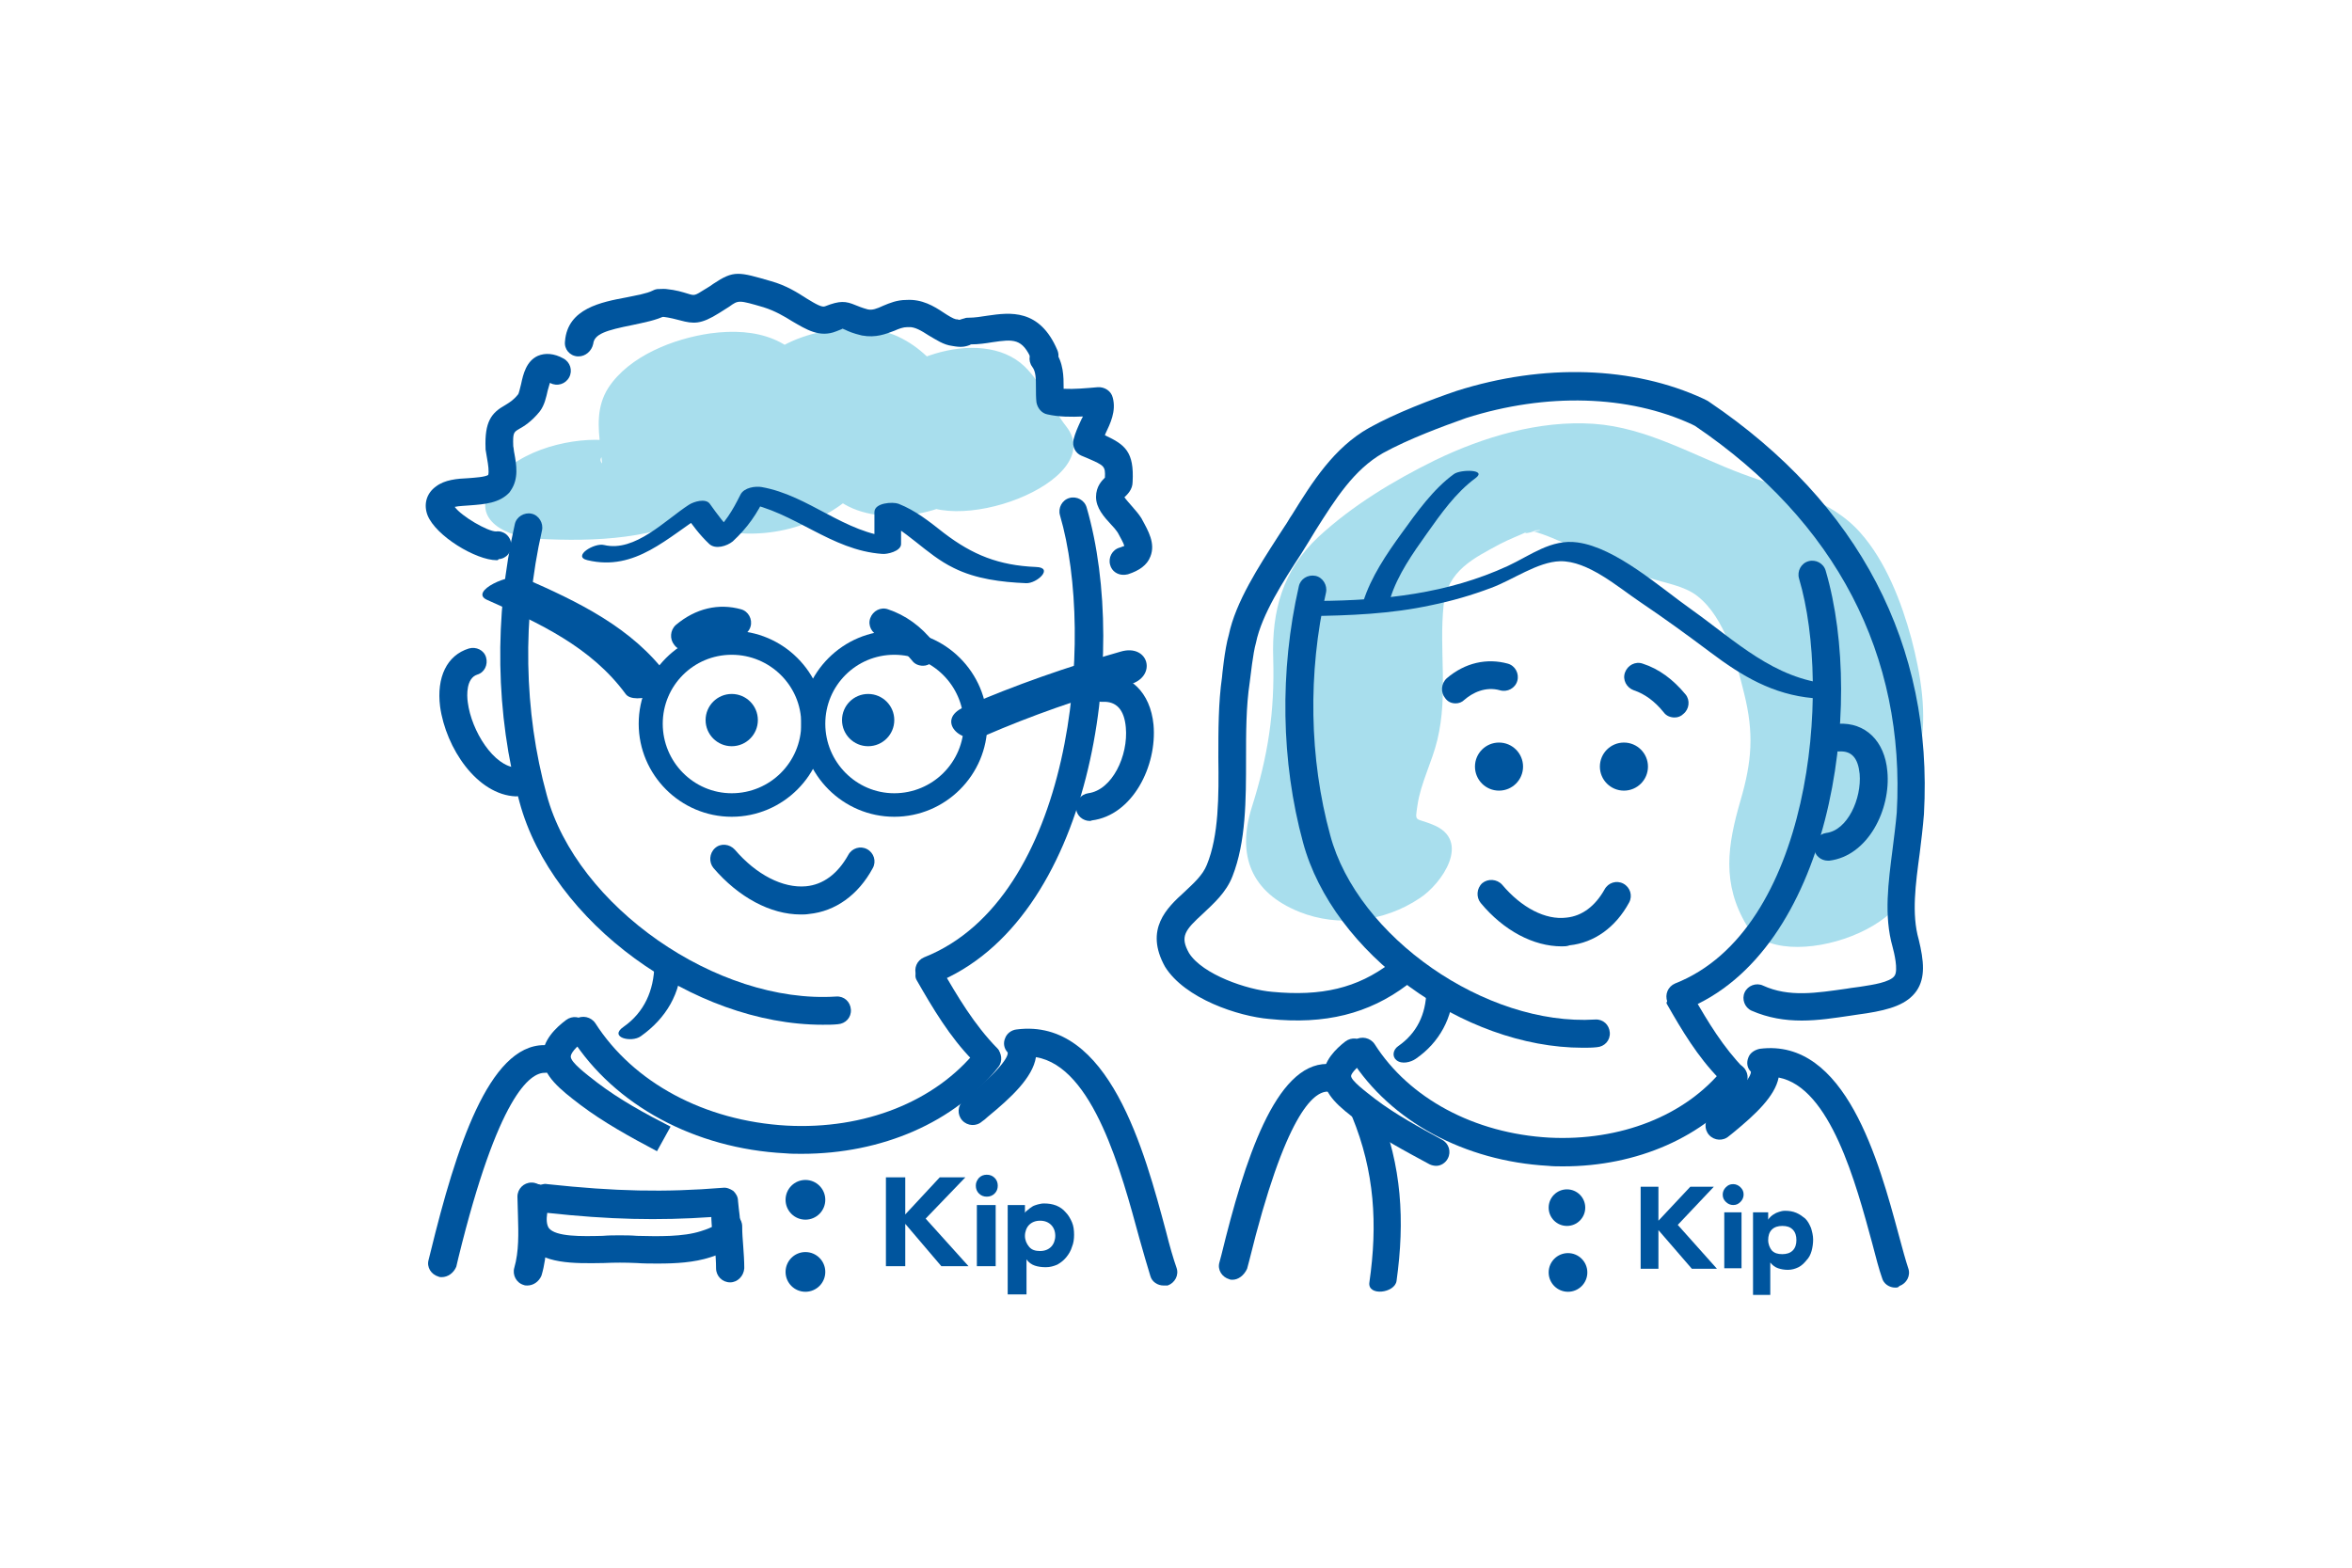<?xml version="1.0" encoding="utf-8"?>
<!-- Generator: Adobe Illustrator 21.1.0, SVG Export Plug-In . SVG Version: 6.00 Build 0)  -->
<svg version="1.1" id="Layer_1" xmlns="http://www.w3.org/2000/svg" xmlns:xlink="http://www.w3.org/1999/xlink" x="0px" y="0px"
	 viewBox="0 0 450 300" enable-background="new 0 0 450 300" xml:space="preserve">
<g>
	<g>
		<g>
			<g>
				<g>
					<path fill="#A8DEED" d="M274.1,157.8c-3.4-1.4-3.4-0.3-2.9-3.7c0.6-4.2,2.8-8.3,3.8-12.5c2.1-8.7,0.3-17.1,1.2-25.8
						c0.7-6.6,5.8-9,10.8-11.7c1.7-0.9,3.6-1.6,5.3-2.4c-2,0.9,3.2-0.4,0.4-0.1c3.9-0.4,1,0.2,0.4,0c2.6,0.7,5,1.8,7.4,2.9
						c5,2.2,10,4.3,15.1,6.1c3,1,6.7,1.5,9.2,3.5c5.2,4.1,7.4,12.5,8.9,18.6c1.9,7.6,1.5,13-0.7,20.5c-2.5,8.6-3.6,15.9,1.2,23.9
						c6.2,10.3,37.5-0.5,29.9-13.3c-3.2-5.4,2-14.7,3.2-20.1c1.5-7,0.2-14.6-1.6-21.5c-1.9-7-4.9-14.8-9.8-20.3
						c-5.9-6.6-14.5-8.2-22.5-11.2c-9.4-3.5-18.3-8.9-28.5-9.6c-10.4-0.7-21.1,2.5-30.4,7c-7.9,3.9-15.7,8.6-22.2,14.6
						c-6.9,6.4-9,14.2-8.7,23.3c0.3,10.3-1,18.7-4.1,28.5c-2.9,9.2-0.1,16.3,9.1,20c7.5,3,16.3,1.9,23-2.6
						C275.8,169.2,281.7,160.8,274.1,157.8L274.1,157.8z"/>
				</g>
			</g>
		</g>
		<g>
			<g>
				<g>
					<path fill="#A8DEED" d="M102.8,103.1c11.2,0.6,22.8,0.1,32.9-5.4c4.9-2.7,10.1-6.7,11.6-12.4c0.5-2.1,0.4-4.2,0.2-6.3
						c-0.3-2.7,0.4-4.7-2.1-2.3c-2.2,1.4-4.4,2.7-6.5,4.1c-14.7-4.1-19.8-4-15.3,0.3c0.2,0.3,0.4,0.5,0.6,0.8
						c-0.1-0.2,0.8,2,1.1,2.6c0.9,2.3,1.6,4.8,2.6,7.1c2.8,6.8,7.1,10.3,14.8,10.5c9.9,0.3,20.4-4.5,25.2-13.4
						c1.6-2.9,2.8-6.1,3.9-9.3c0.6-1.6,1.1-3.1,1.7-4.7c0.2-0.6,1.8-4.2,0.6-1.8c-9.3,2.5-18.6,5-27.9,7.5
						c6.2,2.9,8.6,10.9,13.9,15.1c7.3,5.8,21.9,3.3,28-3.5c4.8-5.3,6.3-11.1,9.1-17.4c-10.4,2.8-20.8,5.6-31.2,8.4
						c3.5,3.3,5.1,7.8,8,11.5c7.1,9.1,38.3-2.3,30-12.9c-2.9-3.7-4.6-8.2-8-11.5c-8.4-8-27-1.2-31.2,8.4c-0.9,2-1.3,6-2.8,7.7
						c9.3-1.2,18.7-2.3,28-3.5c-7-5.6-9.6-14.3-18.2-18.3c-7.7-3.6-23.8-0.9-27.9,7.5c-1.6,3.3-2.7,6.7-4,10.1c-0.5,1.5-1,3-1.7,4.5
						c-2.4,5.3-4,2.4,4.1-0.8c4.2-0.8,8.5-1.7,12.7-2.5c-0.2,0-0.5,0-0.7,0c2.2,0.5,4.4,1,6.6,1.5c-0.9-0.3,0.1,0.4-0.1,0
						c-0.5-1.1-0.9-2.2-1.3-3.3c-1-2.7-1.8-5.5-3.1-8.2c-4-8.4-11.6-10.6-20.5-9.4c-7,1-15.5,4.3-19.5,10.4c-2.3,3.6-2,7.5-1.5,11.5
						c0-0.1,0.3,3.1,0.3,3c-2-2.2,6.3-3.7,7.5-4.3c-0.5,0-1,0.1-1.5,0.1c1.5-0.1,1.4-0.1-0.5-0.1c-1.8,0-3.6-0.1-5.4-0.2
						c-7-0.4-17.5,2.4-21.3,9C90,99.6,97.1,102.8,102.8,103.1L102.8,103.1z"/>
				</g>
			</g>
		</g>
		<g>
			<g>
				<g>
					<g>
						<path fill="#00559E" d="M313.9,227.1h3.4v6.5l6.1-6.5h4.5l-6.9,7.3l7.5,8.4h-4.8l-6.4-7.4v7.4h-3.4V227.1z"/>
					</g>
				</g>
				<g>
					<g>
						<path fill="#00559E" d="M330.2,227.2c0.4-0.4,0.8-0.6,1.4-0.6c0.5,0,1,0.2,1.4,0.6c0.4,0.4,0.6,0.8,0.6,1.4
							c0,0.5-0.2,1-0.6,1.4c-0.4,0.4-0.8,0.6-1.4,0.6c-0.5,0-1-0.2-1.4-0.6c-0.4-0.4-0.6-0.8-0.6-1.4
							C329.6,228.1,329.8,227.6,330.2,227.2z M329.9,232h3.3v10.7h-3.3V232z"/>
					</g>
				</g>
				<g>
					<g>
						<path fill="#00559E" d="M335.3,232h3v1.4h0c0.1-0.2,0.3-0.4,0.5-0.6c0.2-0.2,0.5-0.4,0.7-0.5c0.3-0.2,0.6-0.3,0.9-0.4
							c0.3-0.1,0.7-0.2,1.1-0.2c0.8,0,1.5,0.1,2.2,0.4c0.7,0.3,1.2,0.7,1.7,1.1c0.5,0.5,0.8,1.1,1.1,1.8c0.2,0.7,0.4,1.4,0.4,2.2
							c0,0.7-0.1,1.5-0.3,2.2c-0.2,0.7-0.5,1.3-1,1.8c-0.4,0.5-0.9,1-1.5,1.3c-0.6,0.3-1.3,0.5-2,0.5c-0.7,0-1.3-0.1-1.9-0.3
							c-0.6-0.2-1.1-0.6-1.5-1.1h0v6.2h-3.3V232z M339,239.3c0.5,0.5,1.1,0.7,2,0.7c0.8,0,1.5-0.2,2-0.7c0.5-0.5,0.7-1.2,0.7-2
							c0-0.8-0.2-1.5-0.7-2c-0.5-0.5-1.1-0.7-2-0.7c-0.8,0-1.5,0.2-2,0.7c-0.5,0.5-0.7,1.2-0.7,2C338.3,238.1,338.6,238.8,339,239.3
							z"/>
					</g>
				</g>
			</g>
			<g>
				<g>
					<path fill="#00559E" d="M302.8,200.5c-22.8,0-47.8-18.1-53.5-39.3c-4.2-15.4-4.5-32.8-0.8-49c0.3-1.4,1.7-2.3,3.2-2
						c1.4,0.3,2.3,1.8,2,3.2c-3.5,15.3-3.2,31.8,0.8,46.4c5.2,19.5,29.8,36.6,50.7,35.3c1.5-0.1,2.7,1,2.8,2.5
						c0.1,1.5-1,2.7-2.5,2.8C304.6,200.5,303.7,200.5,302.8,200.5z"/>
				</g>
			</g>
			<g>
				<g>
					<g>
						<path fill="#00559E" d="M272.9,189.7c-0.1,4.4-1.8,8-5.4,10.5c-1,0.7-1.2,2-0.3,2.7c1,0.8,2.7,0.4,3.7-0.3
							c4.5-3.1,7.1-7.9,7.2-13.4C278.2,186.6,272.9,187.3,272.9,189.7L272.9,189.7z"/>
					</g>
				</g>
			</g>
			<g>
				<g>
					<path fill="#00559E" d="M299.1,223.2c-1,0-2,0-2.9-0.1c-16-0.9-30.1-8.5-37.7-20.4c-0.8-1.2-0.4-2.9,0.8-3.7
						c1.2-0.8,2.9-0.4,3.7,0.8c6.6,10.4,19.1,17.1,33.4,17.9c13.6,0.7,26.1-4.2,33.3-13.2c0.9-1.1,2.6-1.3,3.7-0.4
						c1.1,0.9,1.3,2.6,0.4,3.7C326.1,217.6,313.2,223.2,299.1,223.2z"/>
				</g>
			</g>
			<g>
				<g>
					<path fill="#00559E" d="M321.5,193.4c-1.1,0-2.1-0.6-2.5-1.7c-0.5-1.4,0.1-2.9,1.5-3.5c25.9-10.2,30.1-56,23.7-77.5
						c-0.4-1.4,0.4-2.9,1.8-3.3c1.4-0.4,2.9,0.4,3.3,1.8c7.7,26.2,0.9,73-26.9,84C322.1,193.3,321.8,193.4,321.5,193.4z"/>
				</g>
			</g>
			<g>
				<g>
					<g>
						<path fill="#00559E" d="M318.9,192.1c2.9,5.1,5.9,10.1,10,14.3c1,1.1,5.9-0.8,4.8-1.9c-4-4.1-6.9-8.9-9.7-13.8
							C323.2,189.3,318.3,191.1,318.9,192.1L318.9,192.1z"/>
					</g>
				</g>
			</g>
			<g>
				<g>
					<circle fill="#00559E" cx="299.8" cy="231.1" r="3.5"/>
				</g>
			</g>
			<g>
				<g>
					<circle fill="#00559E" cx="300" cy="243.5" r="3.7"/>
				</g>
			</g>
			<g>
				<g>
					<circle fill="#00559E" cx="286.8" cy="146.7" r="4.6"/>
				</g>
			</g>
			<g>
				<g>
					<circle fill="#00559E" cx="310.7" cy="146.7" r="4.6"/>
				</g>
			</g>
			<g>
				<g>
					<path fill="#00559E" d="M298.8,181.1c-5.4,0-11.1-3-15.5-8.3c-0.9-1.1-0.8-2.8,0.3-3.8c1.1-0.9,2.8-0.8,3.8,0.3
						c3.7,4.4,8.3,6.8,12.3,6.3c3-0.3,5.5-2.2,7.3-5.4c0.7-1.3,2.3-1.8,3.6-1.1c1.3,0.7,1.8,2.3,1.1,3.6c-2.6,4.8-6.7,7.7-11.4,8.2
						C299.8,181.1,299.3,181.1,298.8,181.1z"/>
				</g>
			</g>
			<g>
				<g>
					<path fill="#00559E" d="M320.4,137.3c-0.8,0-1.6-0.3-2.1-1c-1.7-2.1-3.6-3.5-5.7-4.2c-1.4-0.5-2.2-2-1.7-3.4
						c0.5-1.4,2-2.2,3.4-1.7c3.1,1,5.8,3,8.2,5.9c0.9,1.1,0.7,2.8-0.4,3.7C321.6,137.1,321,137.3,320.4,137.3z"/>
				</g>
			</g>
			<g>
				<g>
					<path fill="#00559E" d="M278.5,134.6c-0.8,0-1.5-0.3-2-1c-0.9-1.1-0.8-2.8,0.3-3.8c3.5-3,7.7-3.9,11.7-2.8
						c1.4,0.4,2.2,1.9,1.8,3.3c-0.4,1.4-1.9,2.2-3.3,1.8c-2.8-0.8-5.3,0.5-6.8,1.8C279.7,134.4,279.1,134.6,278.5,134.6z"/>
				</g>
			</g>
			<g>
				<g>
					<g>
						<path fill="#00559E" d="M250.2,117.9c8-0.1,15.9-0.4,23.7-2.1c3.9-0.8,7.7-1.9,11.4-3.3c4.1-1.5,8.9-5,13.2-5.1
							c5.3-0.1,11,4.9,15.3,7.8c4.6,3.1,9,6.3,13.4,9.6c6.1,4.6,12,8.1,19.7,8.8c1.6,0.2,6-2.4,3.2-2.7c-10.7-1-18-8.2-26.4-14.2
							c-6.1-4.3-14.5-11.9-21.9-12.9c-5-0.7-9,2.5-13.3,4.5c-11.5,5.3-23.7,6.6-36.2,6.7C250.4,115,246.8,117.9,250.2,117.9
							L250.2,117.9z"/>
					</g>
				</g>
			</g>
			<g>
				<g>
					<path fill="#00559E" d="M274.8,223.1c-0.4,0-0.9-0.1-1.3-0.3c-4.6-2.5-9.4-5-13.6-8.2c-3.6-2.7-6.6-5.1-6.7-8.6
						c0-3,2.4-5.3,4.2-6.7c1.2-0.9,2.8-0.7,3.7,0.4c0.9,1.2,0.7,2.8-0.4,3.7c-2.1,1.7-2.2,2.4-2.2,2.5c0,0.9,2.8,3,4.6,4.4
						c3.8,2.9,8.4,5.4,12.8,7.8c1.3,0.7,1.8,2.3,1.1,3.6C276.6,222.5,275.7,223.1,274.8,223.1z"/>
				</g>
			</g>
			<g>
				<g>
					<path fill="#00559E" d="M235.8,244.9c-0.2,0-0.4,0-0.6-0.1c-1.4-0.4-2.3-1.8-1.9-3.2l0.4-1.5c4.4-18,10.3-36.5,20.2-36.5
						c0.1,0,0.2,0,0.3,0c1.5,0,2.6,1.3,2.6,2.7c0,1.5-1.3,2.6-2.7,2.6c0,0-0.1,0-0.1,0c-2.7,0-8.1,4.3-15,32.4l-0.4,1.5
						C238,244.1,236.9,244.9,235.8,244.9z"/>
				</g>
			</g>
			<g>
				<g>
					<path fill="#00559E" d="M362.6,246.4c-1.1,0-2.2-0.7-2.5-1.8c-0.6-1.7-1.2-4-1.9-6.7c-3.1-11.4-8-29.8-17.9-31.7
						c-0.7,3.6-4.5,7.1-8.5,10.4c-0.4,0.3-0.7,0.6-1,0.8c-1.1,1-2.8,0.9-3.8-0.2c-1-1.1-0.9-2.8,0.2-3.8c0.3-0.3,0.7-0.6,1.1-0.9
						c5.9-4.9,6.7-6.7,6.7-7.4c-0.7-0.7-0.9-1.7-0.5-2.7c0.3-0.9,1.2-1.5,2.2-1.7c16.4-2.1,22.8,21.6,26.6,35.7
						c0.7,2.6,1.3,4.8,1.8,6.3c0.5,1.4-0.3,2.9-1.7,3.4C363.2,246.4,362.9,246.4,362.6,246.4z"/>
				</g>
			</g>
			<g>
				<g>
					<path fill="#00559E" d="M344.7,195.3c-3.2,0-6.4-0.5-9.6-1.9c-1.3-0.6-1.9-2.2-1.3-3.5c0.6-1.3,2.2-1.9,3.5-1.3
						c5,2.3,10.3,1.4,16,0.6c1.1-0.2,2.3-0.3,3.4-0.5c1.2-0.2,5-0.7,5.8-2c0.7-1.1-0.1-4.4-0.4-5.5c-1.7-6-0.8-12.4,0-18.7
						c0.3-2.4,0.6-4.7,0.8-7c1.7-30.1-11.6-55.7-38.6-74l-0.6-0.3c-12.1-5.6-27.8-6.1-43.2-1.2c-4.5,1.6-11,4-15.9,6.7
						c-5.6,3.2-9.1,8.8-12.9,14.8c-0.5,0.8-0.9,1.5-1.4,2.3l-1.3,2.1c-3.4,5.2-7.6,11.7-8.7,17.1c-0.6,2.1-1,6.2-1.2,7.6
						c-0.7,4.6-0.7,9.7-0.7,14.6c0,7.8,0,15.9-2.6,22.5c-1.2,3.1-3.6,5.2-5.6,7.1c-3.5,3.2-4.5,4.4-2.7,7.6c2.6,4.1,11.1,7,15.9,7.4
						c9.4,0.9,16.3-0.7,22.6-5.5c1.2-0.9,2.8-0.6,3.7,0.5c0.9,1.2,0.6,2.8-0.5,3.7c-7.3,5.5-15.7,7.6-26.3,6.5
						c-6-0.5-16.2-3.9-20-10c-4-7.2,0.4-11.3,3.7-14.3c1.8-1.7,3.5-3.2,4.3-5.2c2.3-5.6,2.3-13.2,2.2-20.5c0-5.2,0-10.5,0.7-15.4
						c0-0.1,0.5-5.4,1.3-8.1c1.3-6.3,5.8-13.2,9.4-18.8l1.3-2c0.5-0.7,0.9-1.5,1.4-2.2c3.9-6.3,8-12.8,14.7-16.6
						c5.2-2.9,12.1-5.5,16.8-7.1c16.7-5.3,33.8-4.7,47.2,1.5l0.8,0.4c0.1,0.1,0.2,0.1,0.3,0.2c28.7,19.4,42.9,46.6,41.1,78.9
						c-0.2,2.5-0.5,5-0.8,7.4c-0.8,6-1.6,11.7-0.2,16.6c1,4.1,1.3,7.3-0.4,9.8c-1.8,2.6-5.1,3.6-9.5,4.3c-1.2,0.2-2.3,0.3-3.4,0.5
						C351,194.8,347.9,195.3,344.7,195.3z"/>
				</g>
			</g>
			<g>
				<g>
					<g>
						<path fill="#00559E" d="M266,114.5c1.4-4.5,4.3-8.6,7-12.4c2.7-3.8,5.5-7.8,9.3-10.6c2.3-1.7-2.8-1.7-4.1-0.8
							c-4,2.9-7.1,7.3-10,11.3c-2.9,4-5.9,8.4-7.4,13.2C260.4,116.9,265.5,116.2,266,114.5L266,114.5z"/>
					</g>
				</g>
			</g>
			<g>
				<g>
					<path fill="#00559E" d="M349.7,164.7c-1.3,0-2.5-1-2.6-2.3c-0.2-1.5,0.9-2.8,2.3-3c4.1-0.5,6.8-6.6,6.4-11.3
						c-0.3-3-1.5-4.4-3.8-4.3c-1.5,0.1-2.7-1-2.8-2.5c-0.1-1.5,1-2.7,2.5-2.8c5.2-0.3,8.9,3.3,9.4,9.1c0.7,7.3-3.7,16.2-11.1,17.1
						C349.9,164.7,349.8,164.7,349.7,164.7z"/>
				</g>
			</g>
			<g>
				<g>
					<g>
						<path fill="#00559E" d="M169.5,225.3h3.7v7.1l6.6-7.1h4.9l-7.6,7.9l8.2,9.1h-5.2l-6.9-8.1v8.1h-3.7V225.3z"/>
					</g>
				</g>
				<g>
					<g>
						<path fill="#00559E" d="M187.3,225.4c0.4-0.4,0.9-0.6,1.5-0.6c0.6,0,1.1,0.2,1.5,0.6c0.4,0.4,0.6,0.9,0.6,1.5
							c0,0.6-0.2,1.1-0.6,1.5c-0.4,0.4-0.9,0.6-1.5,0.6c-0.6,0-1.1-0.2-1.5-0.6c-0.4-0.4-0.6-0.9-0.6-1.5
							C186.7,226.3,186.9,225.9,187.3,225.4z M186.9,230.6h3.6v11.7h-3.6V230.6z"/>
					</g>
				</g>
				<g>
					<g>
						<path fill="#00559E" d="M192.8,230.6h3.3v1.5h0c0.1-0.2,0.3-0.4,0.6-0.6c0.2-0.2,0.5-0.4,0.8-0.6c0.3-0.2,0.7-0.3,1-0.4
							c0.4-0.1,0.8-0.2,1.2-0.2c0.9,0,1.6,0.1,2.4,0.4c0.7,0.3,1.3,0.7,1.8,1.3c0.5,0.5,0.9,1.2,1.2,1.9c0.3,0.7,0.4,1.5,0.4,2.4
							c0,0.8-0.1,1.6-0.4,2.3c-0.2,0.7-0.6,1.4-1.1,2c-0.5,0.6-1,1-1.7,1.4c-0.7,0.3-1.4,0.5-2.2,0.5c-0.8,0-1.5-0.1-2.1-0.3
							c-0.6-0.2-1.2-0.6-1.6-1.2h0v6.7h-3.6V230.6z M196.9,238.6c0.5,0.6,1.2,0.8,2.1,0.8c0.9,0,1.6-0.3,2.1-0.8
							c0.5-0.5,0.8-1.3,0.8-2.1c0-0.9-0.3-1.6-0.8-2.1c-0.5-0.5-1.2-0.8-2.1-0.8c-0.9,0-1.6,0.3-2.1,0.8c-0.5,0.5-0.8,1.3-0.8,2.1
							C196.1,237.3,196.4,238,196.9,238.6z"/>
					</g>
				</g>
			</g>
			<g>
				<g>
					<path fill="#00559E" d="M157.4,196.1c-24.7,0-51.8-19.6-58-42.6c-4.6-16.7-4.9-35.6-0.9-53.2c0.3-1.4,1.8-2.3,3.2-2
						c1.4,0.3,2.3,1.8,2,3.2c-3.8,16.7-3.5,34.7,0.9,50.6c5.7,21.3,32.6,40.1,55.4,38.6c1.5-0.1,2.7,1,2.8,2.5
						c0.1,1.5-1,2.7-2.5,2.8C159.4,196.1,158.4,196.1,157.4,196.1z"/>
				</g>
			</g>
			<g>
				<g>
					<g>
						<path fill="#00559E" d="M125.2,184.7c-0.1,4.8-1.9,9-5.9,11.8c-2.9,2,1.5,3.1,3.3,1.8c4.8-3.4,7.7-8.2,7.8-14.2
							C130.4,181.8,125.2,182.8,125.2,184.7L125.2,184.7z"/>
					</g>
				</g>
			</g>
			<g>
				<g>
					<path fill="#00559E" d="M153.4,220.8c-1.1,0-2.1,0-3.2-0.1c-17.3-0.9-32.6-9.2-40.8-22c-0.8-1.2-0.4-2.9,0.8-3.7
						c1.2-0.8,2.9-0.4,3.7,0.8c7.3,11.4,20.9,18.7,36.6,19.6c14.9,0.8,28.5-4.6,36.4-14.5c0.9-1.1,2.6-1.3,3.7-0.4
						c1.1,0.9,1.3,2.6,0.4,3.7C182.7,214.8,168.7,220.8,153.4,220.8z"/>
				</g>
			</g>
			<g>
				<g>
					<path fill="#00559E" d="M177.8,188.4c-1.1,0-2.1-0.6-2.5-1.7c-0.5-1.4,0.1-2.9,1.5-3.5c28.3-11.2,32.9-61.1,26-84.6
						c-0.4-1.4,0.4-2.9,1.8-3.3c1.4-0.4,2.9,0.4,3.3,1.8c8.3,28.4,1,79.2-29.1,91.1C178.4,188.3,178.1,188.4,177.8,188.4z"/>
				</g>
			</g>
			<g>
				<g>
					<g>
						<path fill="#00559E" d="M175.4,187.6c3.1,5.4,6.3,10.8,10.7,15.3c1.7,1.8,6.6-0.4,4.7-2.3c-4.4-4.5-7.6-9.9-10.7-15.3
							C178.9,183.1,174,185.2,175.4,187.6L175.4,187.6z"/>
					</g>
				</g>
			</g>
			<g>
				<g>
					<circle fill="#00559E" cx="154.1" cy="229.6" r="3.8"/>
				</g>
			</g>
			<g>
				<g>
					<circle fill="#00559E" cx="154.1" cy="243.4" r="3.8"/>
				</g>
			</g>
			<g>
				<g>
					<circle fill="#00559E" cx="140" cy="137.8" r="5"/>
				</g>
			</g>
			<g>
				<g>
					<circle fill="#00559E" cx="166.1" cy="137.8" r="5"/>
				</g>
			</g>
			<g>
				<g>
					<path fill="#00559E" d="M153.2,175c-5.8,0-11.9-3.3-16.7-8.9c-0.9-1.1-0.8-2.8,0.3-3.8c1.1-1,2.8-0.8,3.8,0.3
						c4.1,4.8,9.2,7.4,13.6,7c3.3-0.3,6.1-2.4,8.1-6c0.7-1.3,2.3-1.8,3.6-1.1c1.3,0.7,1.8,2.3,1.1,3.6c-2.8,5.2-7.2,8.3-12.2,8.8
						C154.2,175,153.7,175,153.2,175z"/>
				</g>
			</g>
			<g>
				<g>
					<path fill="#00559E" d="M176.6,127.4c-0.8,0-1.6-0.3-2.1-1c-1.9-2.3-4-3.9-6.3-4.7c-1.4-0.5-2.2-2-1.7-3.4
						c0.5-1.4,2-2.2,3.4-1.7c3.3,1.1,6.3,3.2,8.8,6.4c0.9,1.1,0.7,2.8-0.4,3.7C177.8,127.2,177.2,127.4,176.6,127.4z"/>
				</g>
			</g>
			<g>
				<g>
					<path fill="#00559E" d="M131,124.4c-0.8,0-1.5-0.3-2-1c-0.9-1.1-0.8-2.8,0.3-3.8c3.8-3.2,8.2-4.2,12.5-3
						c1.4,0.4,2.2,1.9,1.8,3.3c-0.4,1.4-1.9,2.2-3.3,1.8c-3.2-0.9-5.9,0.6-7.6,2C132.2,124.2,131.6,124.4,131,124.4z"/>
				</g>
			</g>
			<g>
				<g>
					<path fill="#00559E" d="M125.7,220.3c-5.1-2.7-10.2-5.5-14.7-8.9c-3.8-2.9-7.1-5.5-7.2-9.1c0-3.2,2.5-5.6,4.5-7.1
						c1.2-0.9,2.8-0.7,3.7,0.4c0.9,1.2,0.7,2.8-0.4,3.7c-2.3,1.8-2.4,2.7-2.4,2.9c0,1.1,2.9,3.3,5.1,5c4.2,3.2,9.1,5.9,14,8.4
						L125.7,220.3z"/>
				</g>
			</g>
			<g>
				<g>
					<path fill="#00559E" d="M84.5,244.4c-0.2,0-0.4,0-0.6-0.1c-1.4-0.4-2.3-1.8-1.9-3.2l0.4-1.6c4.8-19.6,11.1-39.5,21.7-39.5
						c0.1,0,0.2,0,0.3,0c1.5,0,2.6,1.3,2.6,2.7c0,1.5-1.2,2.6-2.7,2.6c-2.9-0.1-9,4.4-16.6,35.4l-0.4,1.7
						C86.8,243.6,85.7,244.4,84.5,244.4z"/>
				</g>
			</g>
			<g>
				<g>
					<path fill="#00559E" d="M222.6,246c-1.1,0-2.2-0.7-2.5-1.8c-0.6-1.9-1.3-4.4-2.1-7.2c-3.4-12.5-8.8-32.9-19.8-34.7
						c-0.6,3.9-4.8,7.8-9.2,11.4c-0.4,0.4-0.8,0.7-1.1,0.9c-1.1,1-2.8,0.9-3.8-0.2c-1-1.1-0.9-2.8,0.2-3.8c0.3-0.3,0.7-0.6,1.2-1
						c6.9-5.8,7.4-7.7,7.3-8.2c-0.7-0.7-0.9-1.8-0.5-2.7c0.3-0.9,1.2-1.6,2.2-1.7c17.7-2.3,24.5,23.4,28.6,38.7
						c0.7,2.8,1.4,5.2,2,6.9c0.5,1.4-0.3,2.9-1.7,3.4C223.1,246,222.8,246,222.6,246z"/>
				</g>
			</g>
			<g>
				<g>
					<path fill="#00559E" d="M208.5,157.1c-1.3,0-2.5-1-2.6-2.3c-0.2-1.5,0.9-2.8,2.3-3c4.6-0.6,7.7-7.2,7.2-12.6
						c-0.3-3.4-1.8-5-4.4-4.9c-1.5,0.1-2.7-1-2.8-2.5c-0.1-1.5,1-2.7,2.5-2.8c5.5-0.3,9.4,3.5,10,9.7c0.7,7.9-4,17.3-11.8,18.3
						C208.7,157.1,208.6,157.1,208.5,157.1z"/>
				</g>
			</g>
			<g>
				<g>
					<g>
						<path fill="#00559E" d="M258.7,213.7c4.3,10.5,4.9,20.6,3.3,31.7c-0.4,2.7,4.9,2.1,5.2-0.3c1.6-11.5,1-22-3.4-32.8
							C262.8,209.9,257.7,211.4,258.7,213.7L258.7,213.7z"/>
					</g>
				</g>
			</g>
			<g>
				<g>
					<path fill="#00559E" d="M125.9,241.8c-1.4,0-2.7,0-4.1-0.1c-2.2-0.1-4.2-0.1-6.3,0c-5.8,0.1-11.8,0.2-14.7-3.6
						c-1.7-2.3-2-5.4-0.7-9.6c0.4-1.4,1.9-2.2,3.3-1.8c0,0,0.1,0,0.1,0c0.4-0.1,0.8-0.2,1.2-0.1c13,1.4,22.4,1.6,33.6,0.7
						c0.7-0.1,1.4,0.2,2,0.6c0.5,0.5,0.9,1.1,0.9,1.9c0.1,1.1,0.2,1.9,0.3,2.7c0.5,4.5-0.2,6.4-5.6,8.1
						C132.8,241.6,129.3,241.8,125.9,241.8z M118.5,236.4c1.1,0,2.2,0,3.4,0.1c4.1,0.1,8.8,0.2,12.2-0.9c1.3-0.4,1.9-0.7,2.1-0.8
						c0-0.4-0.1-1-0.1-1.6c0-0.1,0-0.2,0-0.3c-10.1,0.7-19.5,0.5-31.4-0.8c-0.2,1.3-0.1,2.3,0.3,2.9c1.3,1.7,6.3,1.6,10.3,1.5
						C116.5,236.4,117.5,236.4,118.5,236.4z"/>
				</g>
			</g>
			<g>
				<g>
					<path fill="#00559E" d="M139.7,245.4c-1.5,0-2.7-1.2-2.7-2.7c0-1.3-0.1-2.5-0.2-3.8c-0.1-1.4-0.2-2.8-0.2-4.2
						c0-1.5,1.2-2.7,2.7-2.7s2.7,1.2,2.7,2.7c0,1.3,0.1,2.5,0.2,3.8c0.1,1.4,0.2,2.8,0.2,4.2C142.3,244.2,141.1,245.4,139.7,245.4z"
						/>
				</g>
			</g>
			<g>
				<g>
					<path fill="#00559E" d="M100.9,246c-0.2,0-0.5,0-0.7-0.1c-1.4-0.4-2.2-1.9-1.8-3.3c0.9-3.1,0.8-6.6,0.7-10
						c0-1.2-0.1-2.4-0.1-3.6c0-1.5,1.2-2.7,2.7-2.7s2.7,1.2,2.7,2.7c0,1.1,0,2.3,0.1,3.4c0.1,3.8,0.3,7.7-0.9,11.7
						C103.1,245.3,102,246,100.9,246z"/>
				</g>
			</g>
			<g>
				<g>
					<g>
						<path fill="#00559E" d="M112.4,107.2c9.2,2.2,15.3-4.4,22.6-9c-1.3,0.1-2.7,0.1-4,0.2c1.5,2.1,2.8,3.9,4.7,5.7
							c1.2,1.1,3.4,0.4,4.5-0.5c2.8-2.6,4.7-5.3,6.3-8.8c-1.3,0.5-2.6,0.9-4,1.4c9.5,1.7,16.4,9.1,26.3,9.8c0.9,0.1,3.6-0.5,3.6-1.9
							c0-2.2,0-4.5,0-6.7c-1.5,0.5-3.1,1.1-4.6,1.6c5.6,2.2,9.3,7.1,14.7,9.7c4.2,2.1,9.1,2.7,13.8,2.9c2.1,0.1,5.4-3,1.9-3.1
							c-7.1-0.3-12.1-2.3-17.6-6.5c-2.8-2.2-5.4-4.3-8.7-5.6c-1.1-0.4-4.6-0.2-4.6,1.6c0,2.2,0,4.5,0,6.7c1.2-0.6,2.4-1.2,3.6-1.9
							c-9.3-0.7-16.1-8-25.2-9.6c-1.2-0.2-3.3,0.1-4,1.4c-1.6,3.2-2.9,5.4-5.7,8c1.5-0.2,3-0.4,4.5-0.5c-1.9-1.8-3.2-3.6-4.7-5.7
							c-0.8-1.1-3.1-0.4-4,0.2c-4.5,2.9-10.3,9.1-16.2,7.7C113.7,103.8,109.4,106.5,112.4,107.2L112.4,107.2z"/>
					</g>
				</g>
			</g>
			<g>
				<g>
					<path fill="#00559E" d="M98.7,152.4C98.7,152.4,98.6,152.4,98.7,152.4c-7.4-0.3-13.4-9.2-14.5-17.2c-0.7-5.6,1.3-9.8,5.5-11.1
						c1.4-0.4,2.9,0.3,3.3,1.7c0.4,1.4-0.3,2.9-1.7,3.3c-2.1,0.7-2,3.9-1.8,5.3c0.7,5.5,5,12.3,9.3,12.5c1.5,0.1,2.6,1.3,2.5,2.8
						C101.3,151.3,100.1,152.4,98.7,152.4z"/>
				</g>
			</g>
			<g>
				<g>
					<path fill="#00559E" d="M95,107.2c-3.9,0-11.6-4.6-13.2-8.6c-0.8-2.1-0.2-4.2,1.6-5.5c1.7-1.3,4-1.5,6.3-1.6
						c1.2-0.1,3-0.2,3.7-0.6c0.2-0.6,0-2-0.2-3.1c-0.1-0.6-0.2-1.2-0.3-1.8c0-0.1,0-0.2,0-0.2c-0.2-5.1,1.1-6.8,3.8-8.3
						c0.8-0.5,1.5-0.9,2.4-2c0.2-0.2,0.4-1.3,0.6-2c0.4-1.9,1-4.4,3.2-5.4c1.4-0.6,3.1-0.5,4.9,0.5c1.3,0.7,1.8,2.3,1.1,3.6
						c-0.7,1.3-2.3,1.8-3.6,1.1c0,0,0,0-0.1,0c-0.1,0.4-0.3,1-0.4,1.4c-0.3,1.3-0.6,2.8-1.5,4c-1.6,2-3.1,2.9-4,3.4
						c-1,0.6-1.2,0.7-1.1,3.3c0.1,0.4,0.1,0.9,0.2,1.3c0.4,2.2,0.9,4.9-0.7,7.2c-0.1,0.1-0.1,0.2-0.2,0.3c-1.9,2.1-4.9,2.3-7.5,2.5
						c-0.9,0.1-2.2,0.1-3,0.3c1.3,1.8,6.3,4.7,7.9,4.7h0c1.5-0.2,2.8,0.9,2.9,2.4c0.2,1.5-0.9,2.8-2.4,2.9
						C95.3,107.2,95.2,107.2,95,107.2z"/>
				</g>
			</g>
			<g>
				<g>
					<path fill="#00559E" d="M214.9,110c-1.1,0-2.2-0.7-2.5-1.9c-0.4-1.4,0.4-2.9,1.8-3.3c0.4-0.1,0.7-0.3,0.9-0.3
						c-0.1-0.6-0.8-1.7-1.2-2.5l-0.2-0.3c-0.2-0.3-0.7-0.9-1.1-1.3c-1.4-1.5-2.9-3.2-2.9-5.3c0-2,1.1-3.1,1.7-3.7
						c0.1-2.2-0.1-2.3-3.3-3.7l-1.2-0.5c-1.2-0.5-1.8-1.8-1.5-3.1c0.3-1.2,0.8-2.3,1.3-3.4c0.2-0.4,0.3-0.7,0.5-1
						c-2.2,0.1-4.6,0.1-6.8-0.4c-1.1-0.2-1.9-1.2-2.1-2.3c-0.1-0.9-0.1-1.9-0.1-2.8c0-1.7,0-3.1-0.7-4c-0.9-1.2-0.6-2.9,0.6-3.7
						c1.2-0.9,2.9-0.6,3.7,0.6c1.7,2.3,1.7,5,1.7,7.1c0,0.1,0,0.1,0,0.2c2,0.1,4.2-0.1,6.5-0.3c1.3-0.1,2.6,0.7,2.9,2
						c0.7,2.6-0.5,5-1.4,6.9c0,0.1-0.1,0.2-0.1,0.3c3.9,1.8,5.6,3.2,5.3,8.9c0,1.5-1,2.4-1.5,2.9c0,0,0,0-0.1,0
						c0.3,0.5,1,1.2,1.4,1.7c0.7,0.8,1.4,1.6,1.9,2.4l0.1,0.2c1.2,2.2,2.6,4.6,1.6,7.1c-0.6,1.6-2.1,2.7-4.3,3.4
						C215.4,110,215.1,110,214.9,110z M211.2,92L211.2,92L211.2,92z"/>
				</g>
			</g>
			<g>
				<g>
					<path fill="#00559E" d="M199.9,70.5c-1,0-2-0.6-2.5-1.6c-1.8-4.2-3.5-4-7.6-3.4c-1.2,0.2-2.6,0.4-4,0.4c-0.1,0-0.2,0.1-0.2,0.1
						c-1,0.4-1.8,0.5-3.4,0.2c-1.7-0.2-3.1-1.2-4.5-2c-1.4-0.9-2.7-1.7-3.9-1.6c-0.1,0-0.2,0-0.2,0c-0.8,0-1.6,0.3-2.5,0.7
						c-1.6,0.6-3.5,1.4-6.2,0.9c-1.7-0.4-2.6-0.8-3.2-1.1c-0.2-0.1-0.3-0.1-0.5-0.2c0.1,0-0.2,0.1-1.2,0.5c-3.2,1.3-5.8-0.4-8.4-1.9
						c-1.6-1-3.3-2-5.5-2.7c-4.8-1.4-4.8-1.4-6.6-0.1c-0.5,0.3-1.1,0.7-1.9,1.2c-3.5,2.2-4.9,2.1-7.5,1.4c-0.8-0.2-1.8-0.5-3.4-0.7
						c-1.5-0.2-2.5-1.5-2.3-3c0.2-1.5,1.5-2.5,3-2.3c2,0.2,3.2,0.6,4.2,0.9c1.3,0.4,1.3,0.4,3.2-0.8c0.7-0.4,1.3-0.8,1.7-1.1
						c3.9-2.6,4.8-2.3,11-0.5c2.9,0.8,5.1,2.2,6.8,3.3c1.8,1.1,3,1.8,3.6,1.5c2.8-1.1,3.9-1,5.8-0.2c0.5,0.2,1.2,0.5,2.3,0.8
						c0.9,0.2,1.7-0.1,3-0.7c1.2-0.5,2.6-1.1,4.4-1.1c3-0.2,5.3,1.2,7.1,2.4c0.9,0.6,1.9,1.2,2.4,1.3c0.1,0,0.2,0,0.2,0
						c0.1,0,0.3,0.1,0.4,0.1l0.1,0c0.3-0.1,0.6-0.2,1-0.3c0.2-0.1,0.5-0.1,0.7-0.1c1.2,0,2.4-0.2,3.7-0.4c4.2-0.6,9.9-1.4,13.3,6.6
						c0.6,1.4-0.1,2.9-1.4,3.5C200.6,70.4,200.2,70.5,199.9,70.5z"/>
				</g>
			</g>
			<g>
				<g>
					<path fill="#00559E" d="M110.7,68.2c-0.1,0-0.1,0-0.2,0c-1.5-0.1-2.6-1.4-2.4-2.9c0.5-6.3,7-7.5,11.8-8.4
						c1.9-0.4,3.8-0.7,5-1.3c1.3-0.7,2.9-0.1,3.6,1.2c0.7,1.3,0.1,2.9-1.2,3.6c-1.8,0.9-4,1.3-6.3,1.8c-5,1-7.3,1.7-7.5,3.6
						C113.2,67.2,112,68.2,110.7,68.2z"/>
				</g>
			</g>
		</g>
		<g>
			<path fill="#00559E" d="M140,156.3c-9.8,0-17.8-8-17.8-17.8c0-9.8,8-17.8,17.8-17.8c9.8,0,17.8,8,17.8,17.8
				C157.8,148.3,149.8,156.3,140,156.3z M140,125.3c-7.3,0-13.2,5.9-13.2,13.2c0,7.3,5.9,13.3,13.2,13.3c7.3,0,13.3-5.9,13.3-13.3
				C153.3,131.2,147.3,125.3,140,125.3z"/>
		</g>
		<g>
			<path fill="#00559E" d="M171.1,156.3c-9.8,0-17.8-8-17.8-17.8c0-9.8,8-17.8,17.8-17.8c9.8,0,17.8,8,17.8,17.8
				C188.9,148.3,180.9,156.3,171.1,156.3z M171.1,125.3c-7.3,0-13.2,5.9-13.2,13.2c0,7.3,5.9,13.3,13.2,13.3
				c7.3,0,13.3-5.9,13.3-13.3C184.3,131.2,178.4,125.3,171.1,125.3z"/>
		</g>
		<g>
			<g>
				<path fill="#00559E" d="M188.4,140.8c9-3.9,18.2-7.1,27.7-9.8c5.4-1.5,3.7-7.9-1.7-6.3c-10.2,2.9-20.2,6.4-29.9,10.6
					C178.9,137.7,183.8,142.8,188.4,140.8L188.4,140.8z"/>
			</g>
		</g>
		<g>
			<g>
				<path fill="#00559E" d="M127.8,129.4c-6.8-9.3-17.3-14.3-27.6-18.8c-2.5-1.1-10.6,2.6-7,4.2c9.9,4.4,19.9,9,26.5,18
					C121.3,135.1,129.8,132.2,127.8,129.4L127.8,129.4z"/>
			</g>
		</g>
	</g>
</g>
</svg>

